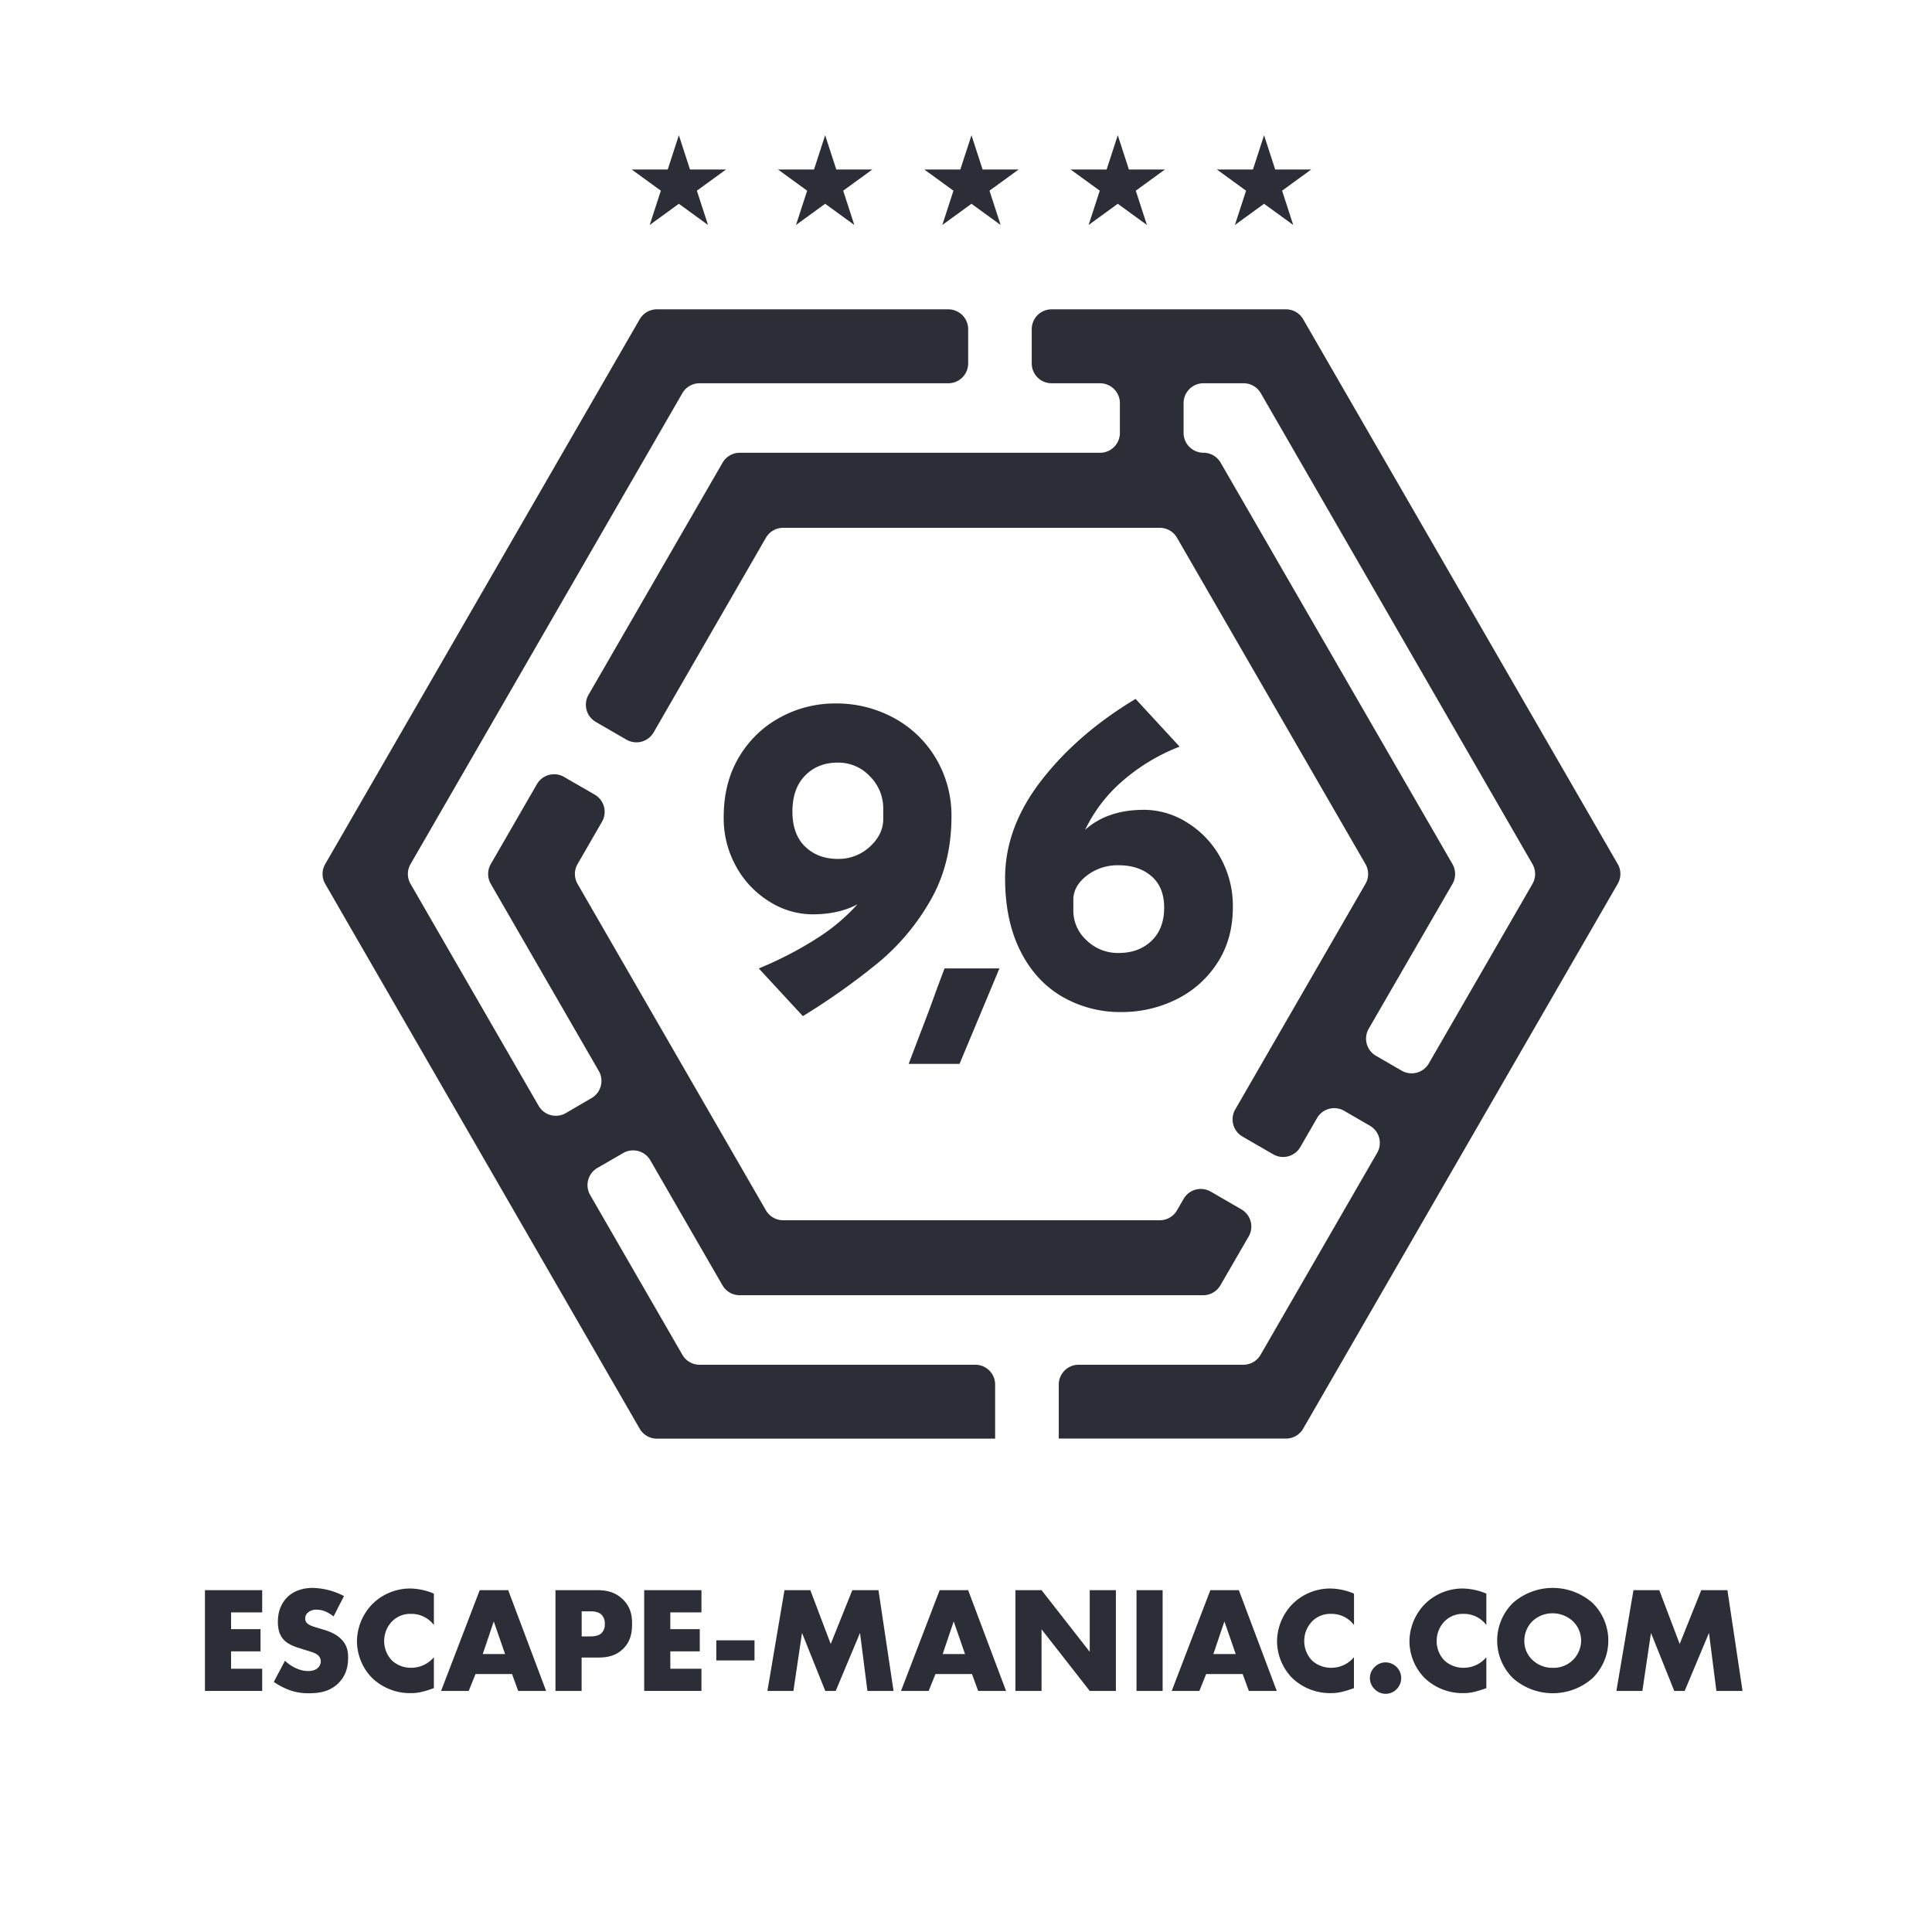 <?xml version="1.0" encoding="UTF-8"?>
<svg xmlns="http://www.w3.org/2000/svg" id="Ebene_1" data-name="Ebene 1" viewBox="0 0 900 900">
  <defs>
    <style>.cls-1{fill:#2b2e36;}</style>
  </defs>
  <path class="cls-1" d="M380.15,437.37a169.48,169.48,0,0,1-26.68,13.76L374,473.35a315.25,315.25,0,0,0,35.35-25.08,105.3,105.3,0,0,0,24.24-29.11q9.64-16.94,9.64-38.74a52.09,52.09,0,0,0-7.1-26.89,50.86,50.86,0,0,0-19.47-18.95A56,56,0,0,0,389,327.7a53.23,53.23,0,0,0-25.3,6.35,49.5,49.5,0,0,0-19.26,18.32q-7.31,12-7.31,28.26a46.13,46.13,0,0,0,5.93,23.29,44,44,0,0,0,15.56,16.19,37.73,37.73,0,0,0,19.8,5.82q12.27,0,21-4.65A90.64,90.64,0,0,1,380.15,437.37Zm10.16-37.26q-9.31,0-15.24-5.72t-5.93-16.3q0-10.8,5.93-16.83t15.24-6a20,20,0,0,1,15,6.46,21,21,0,0,1,6.14,14.93v4.87q0,7.2-6.24,12.91A21.37,21.37,0,0,1,390.31,400.11Z"></path>
  <path class="cls-1" d="M465.57,451.13H440q-3.39,8.88-7.19,19.47l-9.53,25h23.71Z"></path>
  <path class="cls-1" d="M522.09,364.54a89.89,89.89,0,0,1,27.42-16.73L529,325.59q-26.88,16.08-43.82,37.89T468.21,409q0,19.68,7,33.76t19.37,21.39a53.85,53.85,0,0,0,27.84,7.3,56.86,56.86,0,0,0,25.4-5.82A47.68,47.68,0,0,0,567,448.69q7.31-11.12,7.31-26.14a46.13,46.13,0,0,0-5.93-23.29,44.06,44.06,0,0,0-15.56-16.2,37.84,37.84,0,0,0-19.8-5.82q-17.15,0-27.52,9.32A69.69,69.69,0,0,1,522.09,364.54Zm-15.88,43.4a23.54,23.54,0,0,1,14.93-4.87q9.32,0,15.24,5.08t5.93,14.61q0,9.94-5.93,15.56t-15.24,5.61a20.82,20.82,0,0,1-15-5.93A18.55,18.55,0,0,1,500,424.24v-5.08C500,414.92,502.05,411.19,506.21,407.94Z"></path>
  <path class="cls-1" d="M463.57,670.18V669l0-24a9.23,9.23,0,0,0-9.24-9.25H325.88a9.27,9.27,0,0,1-8-4.63l-42.95-74.42a9.24,9.24,0,0,1,3.39-12.64l12-6.94a9.26,9.26,0,0,1,12.63,3.4l33.61,58.23a9.24,9.24,0,0,0,8,4.62H560.5a9.26,9.26,0,0,0,8-4.62L581.68,576a9.24,9.24,0,0,0-3.39-12.63L564,555.1a9.24,9.24,0,0,0-12.63,3.39l-3.08,5.33a9.25,9.25,0,0,1-8,4.62H364.8a9.26,9.26,0,0,1-8-4.62L269.05,411.76a9.24,9.24,0,0,1,0-9.24l11.38-19.71a9.25,9.25,0,0,0-3.38-12.63l-14.3-8.26a9.25,9.25,0,0,0-12.64,3.38l-21.48,37.22a9.24,9.24,0,0,0,0,9.24l50.31,87.14a9.25,9.25,0,0,1-3.38,12.63l-12,7a9.25,9.25,0,0,1-12.64-3.38L191.25,411.76a9.24,9.24,0,0,1,0-9.24L317.87,183.16a9.26,9.26,0,0,1,8-4.62H441.76a9.25,9.25,0,0,0,9.25-9.25V153.35a9.25,9.25,0,0,0-9.25-9.25H306a9.24,9.24,0,0,0-8,4.62L151.5,402.52a9.24,9.24,0,0,0,0,9.24L298,665.56a9.24,9.24,0,0,0,8,4.62Z"></path>
  <path class="cls-1" d="M599.07,144.1H489.86a9.25,9.25,0,0,0-9.24,9.25v15.94a9.25,9.25,0,0,0,9.24,9.25h22.58a9.25,9.25,0,0,1,9.25,9.25v13.88a9.25,9.25,0,0,1-9.25,9.25H344.6a9.24,9.24,0,0,0-8,4.62L274.16,323.67a9.25,9.25,0,0,0,3.38,12.63l14.3,8.27a9.26,9.26,0,0,0,12.64-3.39l52.31-90.67a9.27,9.27,0,0,1,8-4.63H540.29a9.25,9.25,0,0,1,8,4.62l87.79,152a9.24,9.24,0,0,1,0,9.24L575.42,516.82a9.25,9.25,0,0,0,3.38,12.63l14.3,8.27a9.25,9.25,0,0,0,12.64-3.38l7.79-13.5a9.25,9.25,0,0,1,12.63-3.38l12,6.95A9.25,9.25,0,0,1,641.56,537l-54.34,94.12a9.26,9.26,0,0,1-8,4.63H502.46a9.25,9.25,0,0,0-9.25,9.23l0,24.06v1.1H599.07a9.23,9.23,0,0,0,8-4.62l146.52-253.8a9.19,9.19,0,0,0,0-9.24L607.07,148.72A9.23,9.23,0,0,0,599.07,144.1ZM713.88,411.76,665.6,495.39A9.25,9.25,0,0,1,653,498.78l-12-6.94a9.24,9.24,0,0,1-3.39-12.64l39-67.43a9.26,9.26,0,0,0,0-9.25l-108-187a9.26,9.26,0,0,0-8-4.62,9.25,9.25,0,0,1-9.25-9.25V187.79a9.25,9.25,0,0,1,9.25-9.25h18.71a9.25,9.25,0,0,1,8,4.62L713.88,402.52A9.24,9.24,0,0,1,713.88,411.76Z"></path>
  <polygon class="cls-1" points="95.47 787.7 122.14 787.7 122.14 777.36 107.64 777.36 107.64 769.26 121.36 769.26 121.36 758.92 107.64 758.92 107.64 751.11 122.14 751.11 122.14 740.76 95.47 740.76 95.47 787.7"></polygon>
  <path class="cls-1" d="M150.63,759.13,146.9,758c-2.89-.84-3.73-1.68-4.08-2.11a3.09,3.09,0,0,1-.64-2.11,3.49,3.49,0,0,1,1.2-2.53,5.83,5.83,0,0,1,4-1.41c1.62,0,4.36.28,8,3.17l4.86-9.5a33,33,0,0,0-14.5-3.8c-5.7,0-9.64,2-12,4.43-2,2-4.29,5.56-4.29,11.33,0,2.39.28,5.7,2.67,8.31,1.9,2.11,4.79,3.16,6.76,3.8l3.16,1c3,.92,4.86,1.41,6.05,2.46a3.66,3.66,0,0,1,1.34,2.82,4.18,4.18,0,0,1-1.19,2.95c-.78.85-2.26,1.62-4.72,1.62-4.22,0-8.16-2.32-10.77-4.78l-5.21,9.85a33,33,0,0,0,7.11,3.73,25.05,25.05,0,0,0,9.22,1.55c5,0,9.85-.78,13.87-4.79,3.37-3.38,4.43-7.53,4.43-11.82,0-3.24-.63-5.84-3-8.37S153.58,760,150.63,759.13Z"></path>
  <path class="cls-1" d="M173.4,747.31a25.13,25.13,0,0,0-7.11,17.31,24.64,24.64,0,0,0,7.11,17.1,25.54,25.54,0,0,0,18.16,7c3,0,5.7-.57,10.56-2.32V772a13.8,13.8,0,0,1-10.63,4.92,13.11,13.11,0,0,1-8.73-3.23,13,13,0,0,1-3.8-9.15,13.11,13.11,0,0,1,4.08-9.64,11.92,11.92,0,0,1,8.45-3.1A13.08,13.08,0,0,1,202.12,757V742.38a29.12,29.12,0,0,0-11-2.39A24.88,24.88,0,0,0,173.4,747.31Z"></path>
  <path class="cls-1" d="M223.47,740.76l-18,46.94h12.88l3.17-7.88h17l2.88,7.88h13l-17.66-46.94Zm1.41,29.77,5.13-15.2,5.28,15.2Z"></path>
  <path class="cls-1" d="M278.18,740.76H258.76V787.7h12.18V772.15h7.67c3.66,0,8-.49,11.68-4.08s4.15-8,4.15-11.68c0-3.94-.7-7.89-4.36-11.4S282.27,740.76,278.18,740.76Zm2,20.06c-1.47,1.34-3.87,1.48-5.13,1.48h-4.08V750.62h4.15c1.55,0,3.8.21,5.2,1.68a5.7,5.7,0,0,1,1.41,4.23A5.37,5.37,0,0,1,280.15,760.82Z"></path>
  <polygon class="cls-1" points="300.09 787.7 326.76 787.7 326.76 777.36 312.26 777.36 312.26 769.26 325.98 769.26 325.98 758.92 312.26 758.92 312.26 751.11 326.76 751.11 326.76 740.76 300.09 740.76 300.09 787.7"></polygon>
  <rect class="cls-1" x="333.68" y="764.13" width="17.8" height="9.36"></rect>
  <polygon class="cls-1" points="397.04 740.76 386.98 765.82 377.48 740.76 365.44 740.76 357.49 787.7 369.6 787.7 373.61 760.68 384.44 787.7 389.3 787.7 400.63 760.68 404.08 787.7 416.25 787.7 409.22 740.76 397.04 740.76"></polygon>
  <path class="cls-1" d="M437.73,740.76l-18,46.94h12.88l3.17-7.88h17l2.88,7.88h13L451,740.76Zm1.4,29.77,5.14-15.2,5.28,15.2Z"></path>
  <polygon class="cls-1" points="507.64 769.48 485.19 740.76 473.02 740.76 473.02 787.7 485.19 787.7 485.19 758.99 507.64 787.7 519.82 787.7 519.82 740.76 507.64 740.76 507.64 769.48"></polygon>
  <rect class="cls-1" x="529.43" y="740.76" width="12.17" height="46.94"></rect>
  <path class="cls-1" d="M563.83,740.76l-18,46.94h12.88l3.17-7.88h17l2.88,7.88h13l-17.66-46.94Zm1.4,29.77,5.14-15.2,5.28,15.2Z"></path>
  <path class="cls-1" d="M602,747.31a25.12,25.12,0,0,0-7.1,17.31,24.63,24.63,0,0,0,7.1,17.1,25.54,25.54,0,0,0,18.16,7c3,0,5.7-.57,10.56-2.32V772a13.8,13.8,0,0,1-10.63,4.92,13.11,13.11,0,0,1-8.73-3.23,13,13,0,0,1-3.8-9.15,13.11,13.11,0,0,1,4.08-9.64,11.92,11.92,0,0,1,8.45-3.1A13.08,13.08,0,0,1,630.75,757V742.38a29.12,29.12,0,0,0-11-2.39A24.9,24.9,0,0,0,602,747.31Z"></path>
  <path class="cls-1" d="M645.48,774.4a7.1,7.1,0,0,0-5.13,2.18,7.13,7.13,0,0,0,0,10.28,7.1,7.1,0,0,0,5.13,2.18,7.2,7.2,0,0,0,5.14-2.18,7.32,7.32,0,0,0,.07-10.21A7.43,7.43,0,0,0,645.48,774.4Z"></path>
  <path class="cls-1" d="M663.69,747.31a25.13,25.13,0,0,0-7.11,17.31,24.6,24.6,0,0,0,7.11,17.1,25.52,25.52,0,0,0,18.15,7c3,0,5.7-.57,10.56-2.32V772a13.78,13.78,0,0,1-10.63,4.92,13.1,13.1,0,0,1-8.72-3.23,12.92,12.92,0,0,1-3.8-9.15,13.08,13.08,0,0,1,4.08-9.64,11.89,11.89,0,0,1,8.44-3.1A13.06,13.06,0,0,1,692.4,757V742.38a29.12,29.12,0,0,0-11-2.39A24.86,24.86,0,0,0,663.69,747.31Z"></path>
  <path class="cls-1" d="M741.83,746.67a28.08,28.08,0,0,0-37,0,24.56,24.56,0,0,0,0,35.12,28,28,0,0,0,37,0,24.56,24.56,0,0,0,0-35.12Zm-9.08,26.61a12.85,12.85,0,0,1-9.43,3.65,13.33,13.33,0,0,1-9.5-3.72,11.94,11.94,0,0,1-3.73-8.73,12.87,12.87,0,0,1,3.73-9.22,13.56,13.56,0,0,1,9.5-3.73,14.05,14.05,0,0,1,9.43,3.73,12.63,12.63,0,0,1,3.8,9A12.91,12.91,0,0,1,732.75,773.28Z"></path>
  <polygon class="cls-1" points="792.52 740.76 782.46 765.82 772.96 740.76 760.93 740.76 752.98 787.7 765.08 787.7 769.09 760.68 779.93 787.7 784.78 787.7 796.11 760.68 799.56 787.7 811.74 787.7 804.7 740.76 792.52 740.76"></polygon>
  <polygon class="cls-1" points="321.43 78.96 316.24 63 311.05 78.96 294.27 78.96 307.85 88.83 302.66 104.8 316.24 94.93 329.82 104.8 324.63 88.83 338.21 78.96 321.43 78.96"></polygon>
  <polygon class="cls-1" points="389.58 78.96 384.39 63 379.2 78.96 362.42 78.96 376 88.83 370.81 104.8 384.39 94.93 397.97 104.8 392.79 88.83 406.37 78.96 389.58 78.96"></polygon>
  <polygon class="cls-1" points="452.55 94.93 466.13 104.8 460.94 88.83 474.52 78.96 457.73 78.96 452.55 63 447.36 78.96 430.57 78.96 444.15 88.83 438.97 104.8 452.55 94.93"></polygon>
  <polygon class="cls-1" points="512.31 88.83 507.12 104.8 520.7 94.93 534.28 104.8 529.09 88.83 542.67 78.96 525.89 78.96 520.7 63 515.51 78.96 498.73 78.96 512.31 88.83"></polygon>
  <polygon class="cls-1" points="580.46 88.83 575.27 104.8 588.85 94.93 602.43 104.8 597.25 88.83 610.83 78.96 594.04 78.96 588.85 63 583.67 78.96 566.88 78.96 580.46 88.83"></polygon>
</svg>
